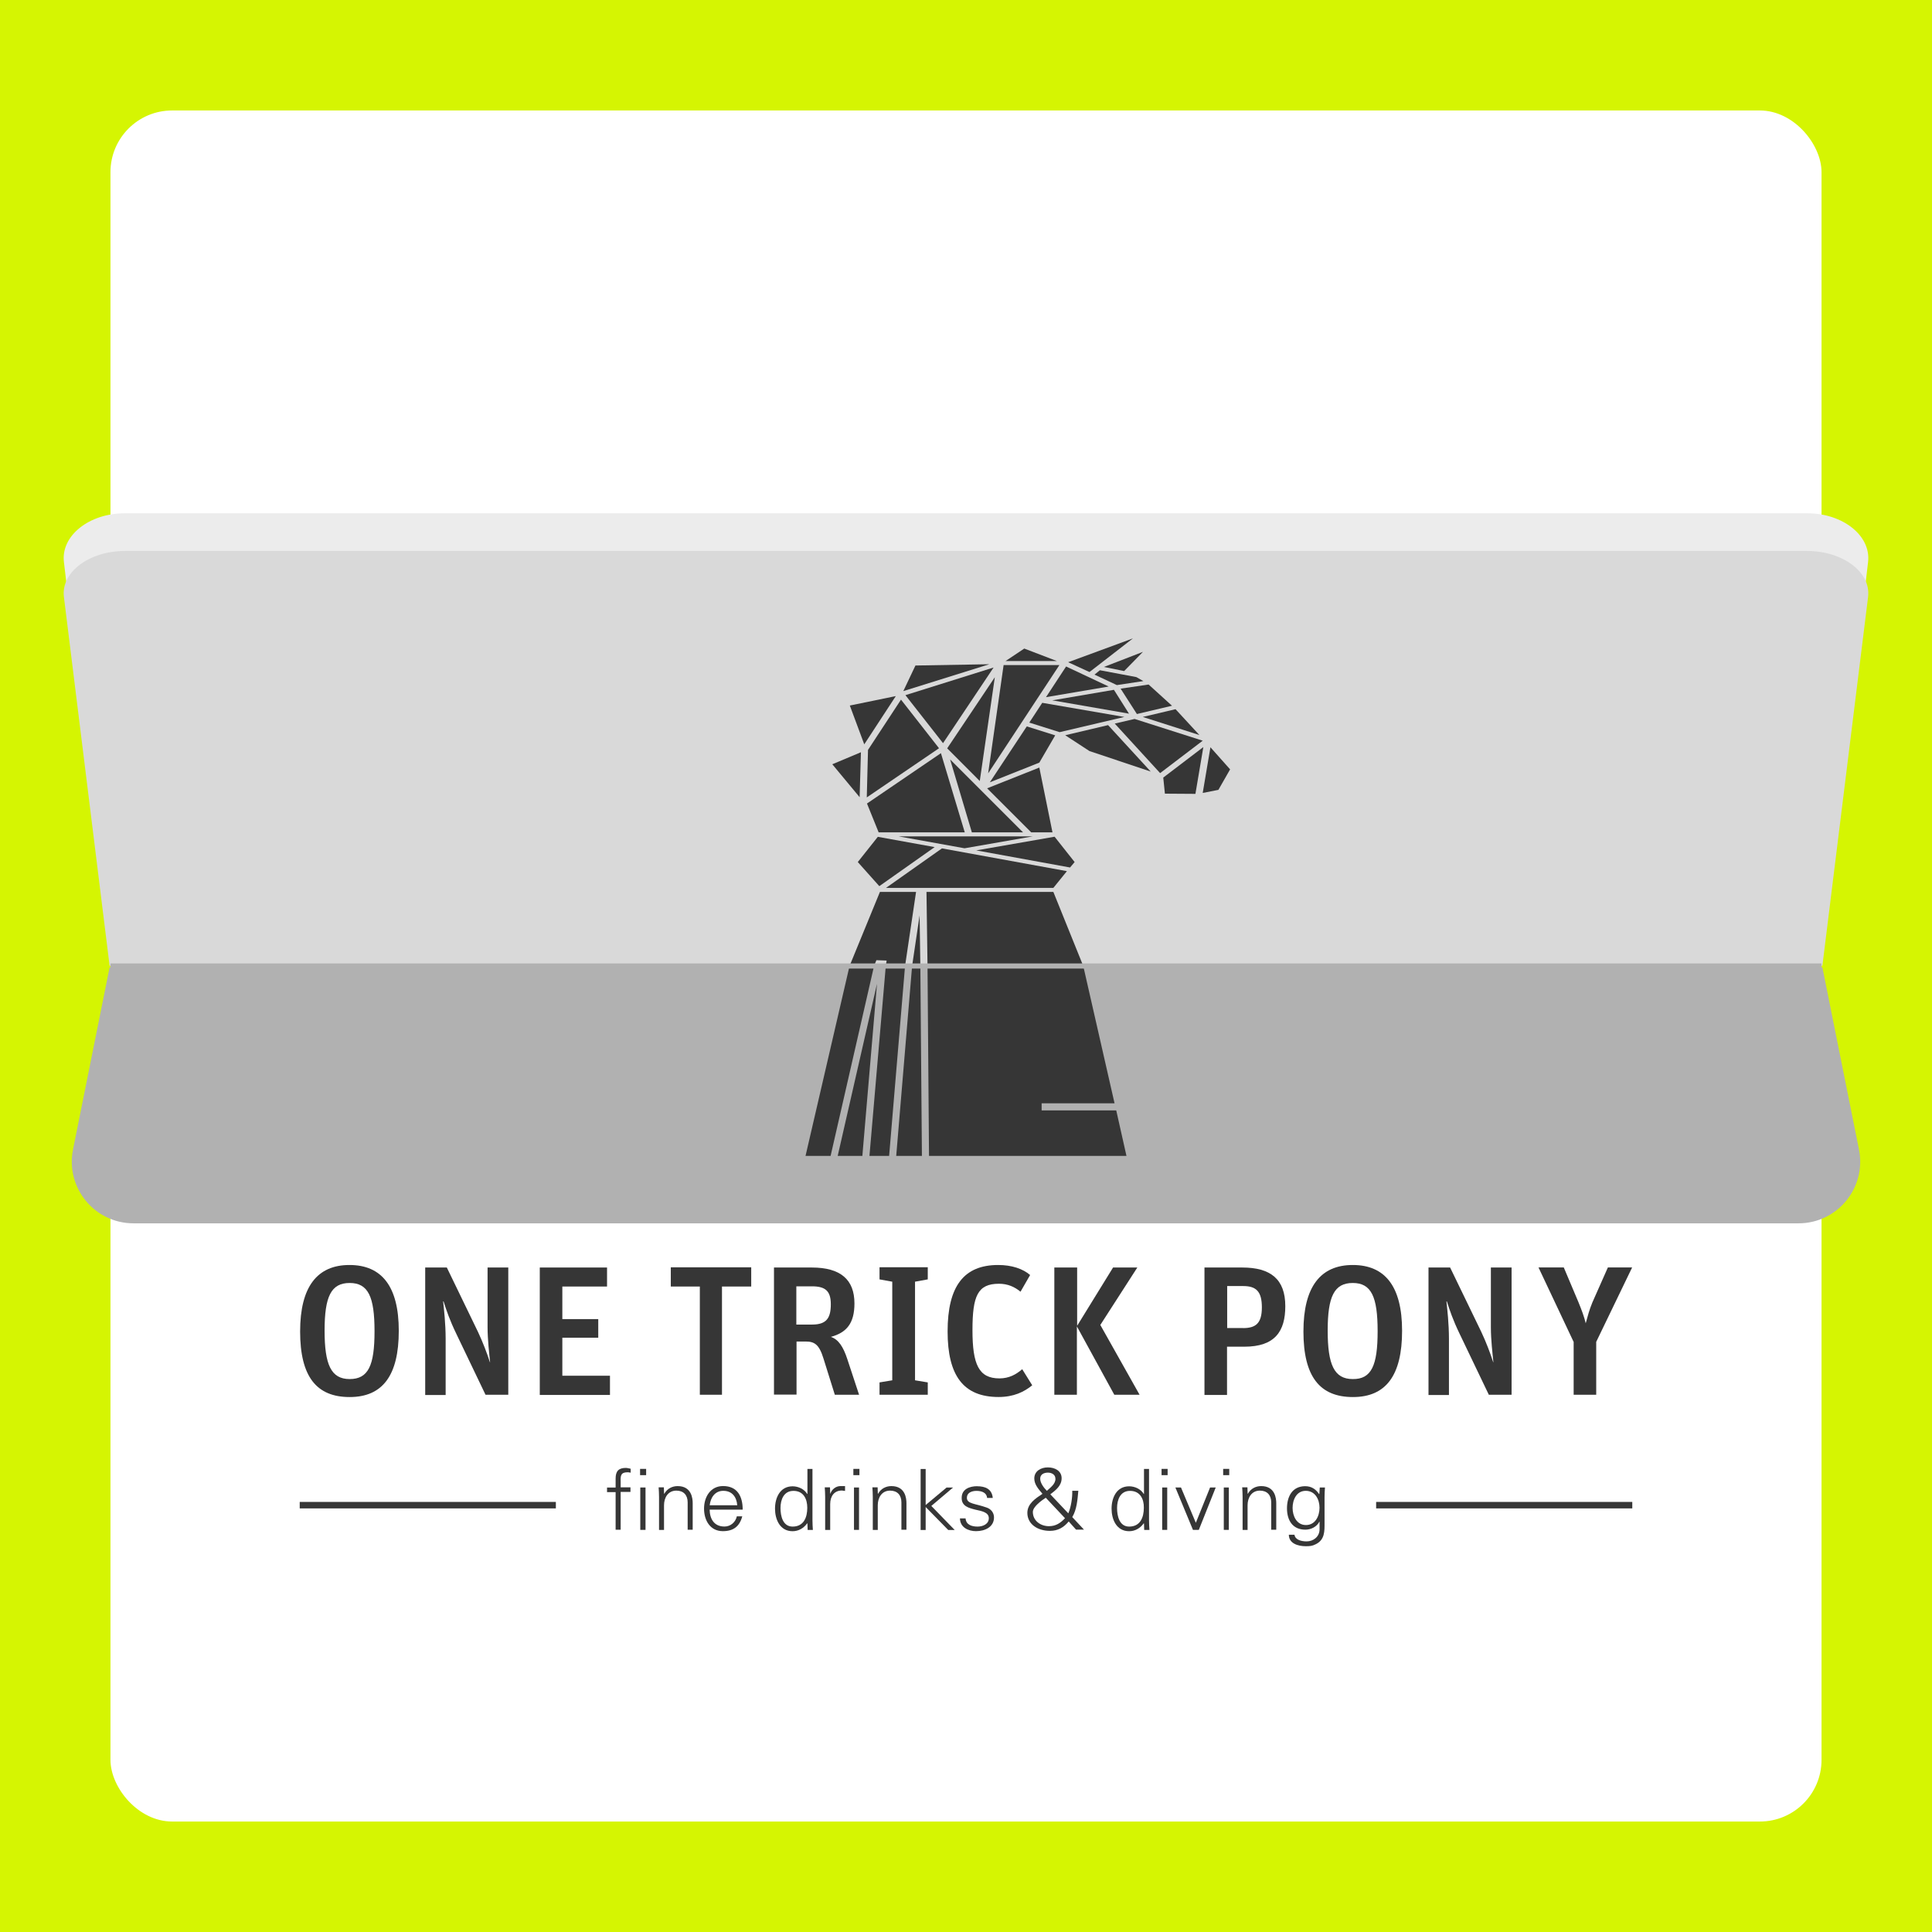 <?xml version="1.0" encoding="UTF-8"?>
<svg xmlns="http://www.w3.org/2000/svg" xmlns:xlink="http://www.w3.org/1999/xlink" viewBox="0 0 376 376">
  <defs>
    <style>
      .cls-1 {
        fill: none;
      }

      .cls-2 {
        clip-path: url(#clippath);
      }

      .cls-3 {
        fill: #fff;
      }

      .cls-4 {
        fill: #ececec;
      }

      .cls-5, .cls-6 {
        fill: #b1b1b1;
      }

      .cls-7 {
        fill: #d9d9d9;
      }

      .cls-8 {
        fill: #d5f502;
      }

      .cls-9 {
        fill: #363636;
      }

      .cls-6 {
        mix-blend-mode: multiply;
      }

      .cls-10 {
        clip-path: url(#clippath-1);
      }

      .cls-11 {
        isolation: isolate;
      }
    </style>
    <clipPath id="clippath">
      <path class="cls-1" d="m354.67,187.95H21.33l-8.89-71.76c-.6-4.82,4.89-8.96,11.87-8.96h327.38c6.98,0,12.47,4.14,11.87,8.96l-8.89,71.76Z"/>
    </clipPath>
    <clipPath id="clippath-1">
      <rect class="cls-1" x="21.23" y="188.23" width="333" height="141.94"/>
    </clipPath>
  </defs>
  <g class="cls-11">
    <g id="Klappe">
      <rect class="cls-8" x="0" width="376" height="376"/>
      <rect class="cls-3" x="21.5" y="21.5" width="333" height="333" rx="12" ry="12"/>
    </g>
    <g id="Umklapper">
      <path class="cls-6" d="m350.02,238.08H25.98c-7.58,0-13.26-6.93-11.77-14.36l7.12-35.45h333.34l7.12,35.45c1.49,7.43-4.19,14.36-11.77,14.36Z"/>
      <path class="cls-1" d="m21.33,188.27h333.34v37.81c0,6.62-5.38,12-12,12H33.33c-6.62,0-12-5.38-12-12v-37.81h0Z"/>
      <path class="cls-1" d="m354.67,187.78H21.33l-8.89-71.76c-.6-4.82,4.89-8.96,11.87-8.96h327.38c6.98,0,12.47,4.14,11.87,8.96l-8.89,71.76Z"/>
      <path class="cls-4" d="m354.67,185.25H21.33l-8.89-75.88c-.6-5.1,4.89-9.48,11.87-9.48h327.38c6.98,0,12.47,4.38,11.87,9.48l-8.89,75.88Z"/>
      <path class="cls-7" d="m354.67,187.95H21.33l-8.89-71.76c-.6-4.82,4.89-8.96,11.87-8.96h327.38c6.98,0,12.47,4.14,11.87,8.96l-8.89,71.76Z"/>
    </g>
    <g id="Logo_oben" data-name="Logo oben">
      <g class="cls-2">
        <g id="Text_Neu" data-name="Text Neu">
          <g>
            <polygon class="cls-9" points="206.22 142.49 218.82 139.53 202.84 136.78 200.32 140.63 206.22 142.49"/>
            <polygon class="cls-9" points="235.57 145.43 234.07 154.32 237.12 153.72 239.4 149.73 235.57 145.43"/>
            <polygon class="cls-9" points="226.39 151.33 226.71 154.46 232.65 154.5 234.19 145.39 226.39 151.33"/>
            <polygon class="cls-9" points="223.95 150.16 215.65 141.12 207.31 143.09 212.03 146.17 223.95 150.16"/>
            <polygon class="cls-9" points="234.07 144.15 220.81 139.92 216.95 140.82 225.78 150.46 234.07 144.15"/>
            <polygon class="cls-9" points="228.78 138.02 222.4 139.53 233.42 143.05 228.78 138.02"/>
            <polygon class="cls-9" points="228.09 137.35 223.54 133.22 218.09 134.02 221.26 138.96 228.09 137.35"/>
            <polygon class="cls-9" points="216.79 134.25 204.79 136.3 219.72 138.89 216.79 134.25"/>
            <polygon class="cls-9" points="199.83 141.37 192.64 152.25 202.27 148.42 205.36 143.11 199.83 141.37"/>
            <polygon class="cls-9" points="204.83 161.99 202.27 149.38 192.11 153.42 200.69 161.99 204.83 161.99"/>
            <polygon class="cls-9" points="199.1 161.99 184.91 147.8 189.14 161.99 199.1 161.99"/>
            <polygon class="cls-9" points="184.34 145.64 190.68 152 193.61 131.8 184.34 145.64"/>
            <polygon class="cls-9" points="206.18 129.43 195.32 129.43 192.31 150.51 206.18 129.43"/>
            <polygon class="cls-9" points="215.77 133.61 207.48 129.71 203.57 135.68 215.77 133.61"/>
            <polygon class="cls-9" points="217.36 133.33 222.52 132.55 221.14 131.77 214.06 130.44 213.01 131.29 217.36 133.33"/>
            <polygon class="cls-9" points="222.44 126.86 214.84 129.8 218.78 130.6 222.44 126.86"/>
            <polygon class="cls-9" points="220.49 124.24 207.88 128.88 212.03 130.79 220.49 124.24"/>
            <polygon class="cls-9" points="205.69 128.65 199.34 126.22 195.69 128.65 205.69 128.65"/>
            <polygon class="cls-9" points="176.21 135.29 183.53 144.63 193.37 129.91 176.21 135.29"/>
            <polygon class="cls-9" points="192.55 129.27 178.16 129.52 175.8 134.5 192.55 129.27"/>
            <polygon class="cls-9" points="168.93 145.94 168.69 155.19 182.75 145.62 175.35 136.16 168.93 145.94"/>
            <polygon class="cls-9" points="187.76 161.99 183.12 146.58 168.73 156.38 171 161.99 187.76 161.99"/>
            <polygon class="cls-9" points="161.98 148.74 167.3 155.15 167.55 146.4 161.98 148.74"/>
            <polygon class="cls-9" points="174.34 135.47 165.39 137.31 168.2 144.86 174.34 135.47"/>
            <polygon class="cls-9" points="201.01 162.77 174.87 162.77 187.72 165.09 201.01 162.77"/>
            <polygon class="cls-9" points="171.13 172.46 181.9 164.86 170.84 162.86 166.94 167.77 171.13 172.46"/>
            <polygon class="cls-9" points="183.32 165.11 172.43 172.8 205 172.8 207.64 169.54 183.32 165.11"/>
            <polygon class="cls-9" points="205.24 162.84 189.99 165.5 208.25 168.83 209.14 167.77 205.24 162.84"/>
          </g>
          <polygon class="cls-9" points="179.42 208.87 178.97 178.15 174.42 208.87 179.42 208.87"/>
          <polygon class="cls-9" points="170.68 189.95 163.03 208.87 167.83 208.87 170.68 189.95"/>
          <polygon class="cls-9" points="171.25 173.58 156.77 208.87 161.65 208.87 170.56 186.87 172.55 186.94 169.21 208.87 173.04 208.87 178.28 173.58 171.25 173.58"/>
          <polygon class="cls-9" points="202.72 203.86 202.72 203.08 216.91 203.08 205 173.58 180.31 173.58 180.8 208.87 219.23 208.87 217.24 203.86 202.72 203.86"/>
          <g>
            <g>
              <path class="cls-9" d="m58.41,228.16c0-4.91,3.33-7.3,9.6-7.3s9.6,2.34,9.6,7.23-3.13,7.28-9.56,7.28-9.64-2.23-9.64-7.21Zm14.48-.02c0-3.79-1.22-5.3-4.84-5.3s-4.88,1.49-4.88,5.23,1.26,5.33,4.88,5.33,4.84-1.47,4.84-5.26Z"/>
              <path class="cls-9" d="m82.73,221.13h4.23l6.06,7.07c.94,1.13,1.79,2.39,2.32,3.33h.04c-.16-.9-.49-2.46-.49-3.83v-6.57h4.03v13.98h-4.43l-5.65-6.66c-1.38-1.61-1.95-2.62-2.52-3.6h-.08c.16.83.49,2.46.49,4.13v6.15h-3.98v-14.01Z"/>
              <path class="cls-9" d="m105.05,221.13h13.09v2.09h-8.7v3.58h6.99v2.04h-6.99v4.18h9.27v2.11h-13.66v-14.01Z"/>
              <path class="cls-9" d="m136.24,223.22h-5.69v-2.11h15.65v2.11h-5.69v11.89h-4.31v-11.89h.04Z"/>
              <path class="cls-9" d="m150.63,221.13h7.36c5.61,0,8.3,1.33,8.3,3.95,0,2.23-1.59,3.21-4.59,3.67,1.46.28,2.4,1.06,3.21,2.46l2.28,3.9h-4.72l-2.2-3.97c-.85-1.56-1.75-1.88-3.5-1.88h-1.75v5.83h-4.39v-13.96h0Zm7.44,6.27c2.77,0,3.62-.71,3.62-2.23,0-1.42-.98-1.97-3.66-1.97h-3.05v4.2h3.09Z"/>
              <path class="cls-9" d="m171.17,233.76l2.48-.23v-10.84l-2.48-.25v-1.33h9.39v1.33l-2.48.25v10.84l2.48.23v1.35h-9.39v-1.35Z"/>
              <path class="cls-9" d="m184.42,228.16c0-4.98,3.17-7.3,9.84-7.3,2.64,0,4.8.41,6.22,1.1l-1.87,1.84c-1.14-.53-2.48-.87-4.19-.87-4.15,0-5.16,1.33-5.16,5.1s1.22,5.3,5.25,5.3c1.87,0,3.25-.44,4.43-1.01l1.95,1.77c-1.59.73-3.62,1.29-6.55,1.29-6.83,0-9.92-2.34-9.92-7.21Z"/>
              <path class="cls-9" d="m205.24,221.13h4.39v6.41l6.99-6.41h4.72l-7.2,6.31,7.64,7.67h-4.92l-7.28-7.51v7.51h-4.39v-13.98h.04Z"/>
              <path class="cls-9" d="m234.44,221.13h7.32c5.49,0,8.38,1.26,8.38,4.25,0,2.76-1.99,4.45-7.97,4.45h-3.37v5.3h-4.39v-14.01h.04Zm7.48,6.66c2.48,0,3.66-.53,3.66-2.27s-1.1-2.34-3.62-2.34h-3.13v4.61h3.09Z"/>
              <path class="cls-9" d="m253.67,228.16c0-4.91,3.33-7.3,9.6-7.3s9.6,2.34,9.6,7.23-3.13,7.28-9.56,7.28-9.64-2.23-9.64-7.21Zm14.44-.02c0-3.79-1.22-5.3-4.84-5.3s-4.88,1.49-4.88,5.23,1.26,5.33,4.88,5.33c3.62.02,4.84-1.47,4.84-5.26Z"/>
              <path class="cls-9" d="m277.99,221.13h4.23l6.06,7.07c.94,1.13,1.79,2.39,2.32,3.33h.04c-.16-.9-.49-2.46-.49-3.83v-6.57h4.03v13.98h-4.43l-5.65-6.66c-1.38-1.61-1.95-2.62-2.52-3.6h-.08c.16.83.49,2.46.49,4.13v6.15h-3.98v-14.01Z"/>
              <path class="cls-9" d="m306.25,229.3l-6.83-8.17h4.92l2.85,3.81c.61.85,1.1,1.56,1.42,2.32.37-.76.69-1.47,1.3-2.3l3.01-3.83h4.72l-6.99,8.17v5.81h-4.39v-5.81Z"/>
            </g>
            <g>
              <g>
                <path class="cls-9" d="m119.81,249.97v-4.16h-1.67v-.51h1.67v-.99c0-.8.57-1.17,1.99-1.17.33,0,.65.07.94.09v.44c-.2-.02-.41-.05-.61-.05-1.34,0-1.38.39-1.34,1.06v.6h1.91v.51h-1.91v4.16h-.98v.02Z"/>
                <path class="cls-9" d="m125.71,243.95h-1.14v-.69h1.18v.69h-.04Zm-.08,1.35v4.66h-1.02v-4.66h1.02Z"/>
                <path class="cls-9" d="m129.28,249.97h-1.02v-3.63c0-.37-.04-.73-.08-1.06h1.02l.04.69.04.02c.57-.57,1.55-.85,2.6-.85,2.72,0,2.93,1.35,2.93,1.88v2.92h-.98v-3.01c0-.8-.81-1.29-2.2-1.29-1.63,0-2.4.78-2.4,1.61v2.71h.04Z"/>
                <path class="cls-9" d="m138.11,247.76c.04.99.85,1.84,2.89,1.84,1.18,0,2.16-.48,2.4-1.13h1.06c-.53,1.13-1.75,1.63-3.78,1.63-2.48,0-3.66-1.19-3.66-2.48s1.26-2.48,3.7-2.48c2.81,0,3.82,1.15,3.82,2.59h-6.42v.02Zm5.37-.51c-.12-.9-.98-1.58-2.72-1.58-1.63,0-2.48.76-2.64,1.58h5.37Z"/>
                <path class="cls-9" d="m157.14,249.28l-.04-.05c-.69.55-1.71.87-2.85.87-2.48,0-3.42-1.31-3.42-2.48s.94-2.46,3.42-2.46c1.1,0,2.28.3,2.85.85l.04-.02v-2.73h.98v5.65c0,.37.04.73.08,1.06h-1.02l-.04-.69Zm-2.72-3.6c-1.91,0-2.52.99-2.52,1.88s.45,2.04,2.36,2.04c2.16,0,2.85-1.01,2.85-2.07,0-.96-.73-1.86-2.68-1.86Z"/>
                <path class="cls-9" d="m161.61,249.97h-1.02v-3.63c0-.37-.04-.73-.08-1.06h1.02l.04.69h.04c.28-.48,1.06-.8,1.87-.83h.98v.53c-.2,0-.41-.05-.61-.05-1.46,0-2.28.6-2.28,1.49v2.85h.04Z"/>
                <path class="cls-9" d="m167.26,243.95h-1.18v-.69h1.18v.69Zm-.08,1.35v4.66h-.98v-4.66h.98Z"/>
                <path class="cls-9" d="m170.84,249.97h-.98v-3.63c0-.37-.04-.73-.08-1.06h1.02l.04.69.04.02c.57-.57,1.55-.85,2.6-.85,2.72,0,2.93,1.35,2.93,1.88v2.92h-.98v-3.01c0-.8-.81-1.29-2.2-1.29-1.63,0-2.4.78-2.4,1.61v2.71h0Z"/>
                <path class="cls-9" d="m180.19,247.21l4.03-1.91h1.26l-4.23,2.02,4.55,2.64h-1.26l-4.39-2.53v2.53h-.98v-6.7h.98v3.95h.04Z"/>
                <path class="cls-9" d="m190.16,245.17c1.59,0,2.89.3,3.05,1.29h-1.1c-.08-.57-1.02-.78-2.07-.78-.94,0-1.87.21-1.87.76,0,.69,1.63.62,3.86,1.08.85.16,1.42.57,1.42,1.08,0,1.06-1.75,1.52-3.5,1.52-1.46,0-3.09-.39-3.13-1.4h1.1c.08.69,1.18.9,2.32.9,1.06,0,2.2-.28,2.2-.92s-1.3-.78-2.64-.94c-1.3-.18-2.64-.39-2.64-1.26-.04-.99,1.55-1.31,3.01-1.31Z"/>
                <path class="cls-9" d="m202.88,246c-.73-.48-1.59-1.01-1.59-1.68,0-.83,1.3-1.22,2.64-1.22s2.68.37,2.68,1.19-1.14,1.31-2.2,1.77l3.5,2.09c.53-.69.81-1.72.77-2.48h1.18c-.16.96-.28,2.04-1.18,2.89l2.28,1.38h-1.55l-1.42-.9c-.98.67-2.11,1.03-3.66,1.03-2.44,0-4.39-.76-4.39-1.97,0-1.01,1.59-1.58,2.93-2.09-.08,0-.04,0,0-.02Zm.65.44c-.81.3-2.52.99-2.52,1.56,0,.96,1.5,1.56,3.13,1.56,1.34,0,2.24-.34,3.13-.87l-3.74-2.25Zm1.87-2.09c0-.46-.73-.67-1.46-.67-.77,0-1.5.18-1.5.67s.73,1.01,1.3,1.33c.69-.37,1.67-.73,1.67-1.33Z"/>
                <path class="cls-9" d="m222.64,249.28l-.04-.05c-.69.55-1.71.87-2.85.87-2.48,0-3.42-1.31-3.42-2.48s.94-2.46,3.42-2.46c1.1,0,2.28.3,2.85.85l.04-.02v-2.73h.98v5.65c0,.37.04.73.08,1.06h-1.02l-.04-.69Zm-2.72-3.6c-1.91,0-2.52.99-2.52,1.88s.45,2.04,2.36,2.04c2.16,0,2.85-1.01,2.85-2.07.04-.96-.73-1.86-2.68-1.86Z"/>
                <path class="cls-9" d="m227.24,243.95h-1.18v-.69h1.18v.69Zm-.08,1.35v4.66h-.98v-4.66h.98Z"/>
                <path class="cls-9" d="m229.84,245.31l2.89,3.88,2.77-3.88h1.1l-3.29,4.66h-1.14l-3.42-4.66h1.1Z"/>
                <path class="cls-9" d="m239.23,243.95h-1.18v-.69h1.18v.69Zm-.08,1.35v4.66h-.98v-4.66h.98Z"/>
                <path class="cls-9" d="m242.81,249.97h-.98v-3.63c0-.37-.04-.73-.08-1.06h1.02l.04.69.04.02c.57-.57,1.55-.85,2.6-.85,2.72,0,2.93,1.35,2.93,1.88v2.92h-.98v-3.01c0-.8-.81-1.29-2.2-1.29-1.63,0-2.4.78-2.4,1.61v2.71h0Z"/>
                <path class="cls-9" d="m256.84,245.31h1.02c-.04.32-.08.69-.08,1.06v2.8c0,.92.08,1.91-1.75,2.39-.65.18-1.1.21-1.91.21-1.5,0-3.29-.3-3.29-1.26h1.1c.12.55,1.3.73,2.36.73,1.3,0,2.48-.51,2.52-1.29v-.87h-.04c-.49.55-1.63.87-2.72.87-2.52,0-3.58-1.06-3.58-2.34s1.02-2.43,3.54-2.43c1.22,0,2.07.32,2.72.87l.04-.05.08-.69Zm-2.72.37c-1.83,0-2.56,1.01-2.56,1.88s.77,1.88,2.6,1.88,2.64-.99,2.64-1.91-.85-1.86-2.68-1.86Z"/>
              </g>
              <rect class="cls-9" x="267.82" y="246.89" width="49.85" height=".71"/>
              <rect class="cls-9" x="58.33" y="246.89" width="49.85" height=".71"/>
            </g>
          </g>
        </g>
      </g>
      <g class="cls-10">
        <g id="Text_Neu-2" data-name="Text Neu">
          <g>
            <polygon class="cls-9" points="206.22 107.41 218.82 102.16 202.84 97.28 200.32 104.11 206.22 107.41"/>
            <polygon class="cls-9" points="235.57 112.61 234.07 128.35 237.12 127.29 239.4 120.22 235.57 112.61"/>
            <polygon class="cls-9" points="226.39 123.06 226.71 128.59 232.65 128.67 234.19 112.53 226.39 123.06"/>
            <polygon class="cls-9" points="223.95 120.99 215.65 104.97 207.31 108.46 212.03 113.91 223.95 120.99"/>
            <polygon class="cls-9" points="234.07 110.34 220.81 102.85 216.95 104.44 225.78 121.52 234.07 110.34"/>
            <polygon class="cls-9" points="228.78 99.48 222.4 102.16 233.42 108.38 228.78 99.48"/>
            <polygon class="cls-9" points="228.09 98.3 223.54 90.98 218.09 92.4 221.26 101.15 228.09 98.3"/>
            <polygon class="cls-9" points="216.79 92.81 204.79 96.43 219.72 101.02 216.79 92.81"/>
            <polygon class="cls-9" points="199.83 105.42 192.64 124.69 202.27 117.9 205.36 108.51 199.83 105.42"/>
            <polygon class="cls-9" points="204.83 141.93 202.27 119.61 192.11 126.76 200.69 141.93 204.83 141.93"/>
            <polygon class="cls-9" points="199.1 141.93 184.91 116.8 189.14 141.93 199.1 141.93"/>
            <polygon class="cls-9" points="184.34 112.98 190.68 124.24 193.61 88.46 184.34 112.98"/>
            <polygon class="cls-9" points="206.18 84.27 195.32 84.27 192.31 121.6 206.18 84.27"/>
            <polygon class="cls-9" points="215.77 91.67 207.48 84.76 203.57 95.33 215.77 91.67"/>
            <polygon class="cls-9" points="217.36 91.18 222.52 89.8 221.14 88.42 214.06 86.06 213.01 87.56 217.36 91.18"/>
            <polygon class="cls-9" points="222.44 79.72 214.84 84.92 218.78 86.34 222.44 79.72"/>
            <polygon class="cls-9" points="220.49 75.08 207.88 83.29 212.03 86.67 220.49 75.08"/>
            <polygon class="cls-9" points="205.69 82.89 199.34 78.58 195.69 82.89 205.69 82.89"/>
            <polygon class="cls-9" points="176.21 94.64 183.53 111.19 193.37 85.12 176.21 94.64"/>
            <polygon class="cls-9" points="192.55 83.99 178.16 84.43 175.8 93.26 192.55 83.99"/>
            <polygon class="cls-9" points="168.93 113.51 168.69 129.89 182.75 112.94 175.35 96.18 168.93 113.51"/>
            <polygon class="cls-9" points="187.76 141.93 183.12 114.65 168.73 132.01 171 141.93 187.76 141.93"/>
            <polygon class="cls-9" points="161.98 118.47 167.3 129.81 167.55 114.32 161.98 118.47"/>
            <polygon class="cls-9" points="174.34 94.97 165.39 98.22 168.2 111.6 174.34 94.97"/>
            <polygon class="cls-9" points="201.01 143.31 174.87 143.31 187.72 147.42 201.01 143.31"/>
            <polygon class="cls-9" points="171.13 160.47 181.9 147.01 170.84 143.47 166.94 152.18 171.13 160.47"/>
            <polygon class="cls-9" points="183.32 147.46 172.43 161.08 205 161.08 207.64 155.31 183.32 147.46"/>
            <polygon class="cls-9" points="205.24 143.43 189.99 148.15 208.25 154.05 209.14 152.18 205.24 143.43"/>
          </g>
          <polygon class="cls-9" points="179.42 224.96 178.97 170.56 174.42 224.96 179.42 224.96"/>
          <polygon class="cls-9" points="170.68 191.46 163.03 224.96 167.83 224.96 170.68 191.46"/>
          <polygon class="cls-9" points="171.25 162.46 156.77 224.96 161.65 224.96 170.56 186.01 172.55 186.13 169.21 224.96 173.04 224.96 178.28 162.46 171.25 162.46"/>
          <polygon class="cls-9" points="202.72 216.1 202.72 214.72 216.91 214.72 205 162.46 180.31 162.46 180.8 224.96 219.23 224.96 217.24 216.1 202.72 216.1"/>
          <g>
            <g>
              <path class="cls-9" d="m58.41,259.12c0-8.7,3.33-12.93,9.6-12.93s9.6,4.15,9.6,12.81-3.13,12.89-9.56,12.89-9.64-3.94-9.64-12.77Zm14.48-.04c0-6.71-1.22-9.39-4.84-9.39s-4.88,2.64-4.88,9.27,1.26,9.43,4.88,9.43,4.84-2.6,4.84-9.31Z"/>
              <path class="cls-9" d="m82.73,246.68h4.23l6.06,12.52c.94,1.99,1.79,4.23,2.32,5.9h.04c-.16-1.59-.49-4.35-.49-6.79v-11.63h4.03v24.76h-4.43l-5.65-11.79c-1.38-2.85-1.95-4.64-2.52-6.38h-.08c.16,1.46.49,4.35.49,7.32v10.9h-3.98v-24.8Z"/>
              <path class="cls-9" d="m105.05,246.68h13.09v3.7h-8.7v6.34h6.99v3.62h-6.99v7.4h9.27v3.74h-13.66v-24.8Z"/>
              <path class="cls-9" d="m136.24,250.38h-5.69v-3.74h15.65v3.74h-5.69v21.06h-4.31v-21.06h.04Z"/>
              <path class="cls-9" d="m150.63,246.68h7.36c5.61,0,8.3,2.36,8.3,6.99,0,3.94-1.59,5.69-4.59,6.51,1.46.49,2.4,1.87,3.21,4.35l2.28,6.91h-4.72l-2.2-7.03c-.85-2.77-1.75-3.33-3.5-3.33h-1.75v10.33h-4.39v-24.72h0Zm7.44,11.1c2.77,0,3.62-1.26,3.62-3.94,0-2.52-.98-3.5-3.66-3.5h-3.05v7.44h3.09Z"/>
              <path class="cls-9" d="m171.17,269.04l2.48-.41v-19.19l-2.48-.45v-2.36h9.39v2.36l-2.48.45v19.19l2.48.41v2.4h-9.39v-2.4Z"/>
              <path class="cls-9" d="m184.42,259.12c0-8.82,3.17-12.93,9.84-12.93,2.64,0,4.8.73,6.22,1.95l-1.87,3.25c-1.14-.94-2.48-1.55-4.19-1.55-4.15,0-5.16,2.36-5.16,9.03s1.22,9.39,5.25,9.39c1.87,0,3.25-.77,4.43-1.79l1.95,3.13c-1.59,1.3-3.62,2.28-6.55,2.28-6.83,0-9.92-4.15-9.92-12.77Z"/>
              <path class="cls-9" d="m205.24,246.68h4.39v11.34l6.99-11.34h4.72l-7.2,11.18,7.64,13.58h-4.92l-7.28-13.3v13.3h-4.39v-24.76h.04Z"/>
              <path class="cls-9" d="m234.44,246.68h7.32c5.49,0,8.38,2.24,8.38,7.52,0,4.88-1.99,7.89-7.97,7.89h-3.37v9.39h-4.39v-24.8h.04Zm7.48,11.79c2.48,0,3.66-.94,3.66-4.03s-1.1-4.15-3.62-4.15h-3.13v8.17h3.09Z"/>
              <path class="cls-9" d="m253.67,259.12c0-8.7,3.33-12.93,9.6-12.93s9.6,4.15,9.6,12.81-3.13,12.89-9.56,12.89-9.64-3.94-9.64-12.77Zm14.44-.04c0-6.71-1.22-9.39-4.84-9.39s-4.88,2.64-4.88,9.27,1.26,9.43,4.88,9.43c3.62.04,4.84-2.6,4.84-9.31Z"/>
              <path class="cls-9" d="m277.99,246.68h4.23l6.06,12.52c.94,1.99,1.79,4.23,2.32,5.9h.04c-.16-1.59-.49-4.35-.49-6.79v-11.63h4.03v24.76h-4.43l-5.65-11.79c-1.38-2.85-1.95-4.64-2.52-6.38h-.08c.16,1.46.49,4.35.49,7.32v10.9h-3.98v-24.8Z"/>
              <path class="cls-9" d="m306.25,261.15l-6.83-14.48h4.92l2.85,6.75c.61,1.5,1.1,2.77,1.42,4.11.37-1.34.69-2.6,1.3-4.07l3.01-6.79h4.72l-6.99,14.48v10.29h-4.39v-10.29Z"/>
            </g>
            <g>
              <g>
                <path class="cls-9" d="m119.81,297.75v-7.36h-1.67v-.89h1.67v-1.75c0-1.42.57-2.07,1.99-2.07.33,0,.65.12.94.16v.77c-.2-.04-.41-.08-.61-.08-1.34,0-1.38.69-1.34,1.87v1.06h1.91v.89h-1.91v7.36h-.98v.04Z"/>
                <path class="cls-9" d="m125.71,287.09h-1.14v-1.22h1.18v1.22h-.04Zm-.08,2.4v8.25h-1.02v-8.25h1.02Z"/>
                <path class="cls-9" d="m129.28,297.75h-1.02v-6.42c0-.65-.04-1.3-.08-1.87h1.02l.04,1.22.04.04c.57-1.02,1.55-1.5,2.6-1.5,2.72,0,2.93,2.4,2.93,3.33v5.16h-.98v-5.33c0-1.42-.81-2.28-2.2-2.28-1.63,0-2.4,1.38-2.4,2.85v4.8h.04Z"/>
                <path class="cls-9" d="m138.11,293.84c.04,1.75.85,3.25,2.89,3.25,1.18,0,2.16-.85,2.4-1.99h1.06c-.53,1.99-1.75,2.89-3.78,2.89-2.48,0-3.66-2.11-3.66-4.39s1.26-4.39,3.7-4.39c2.81,0,3.82,2.03,3.82,4.59h-6.42v.04Zm5.37-.89c-.12-1.59-.98-2.81-2.72-2.81-1.63,0-2.48,1.34-2.64,2.81h5.37Z"/>
                <path class="cls-9" d="m157.14,296.53l-.04-.08c-.69.98-1.71,1.55-2.85,1.55-2.48,0-3.42-2.32-3.42-4.39s.94-4.35,3.42-4.35c1.1,0,2.28.53,2.85,1.5l.04-.04v-4.84h.98v10c0,.65.04,1.3.08,1.87h-1.02l-.04-1.22Zm-2.72-6.38c-1.91,0-2.52,1.75-2.52,3.33s.45,3.62,2.36,3.62c2.16,0,2.85-1.79,2.85-3.66,0-1.71-.73-3.29-2.68-3.29Z"/>
                <path class="cls-9" d="m161.61,297.75h-1.02v-6.42c0-.65-.04-1.3-.08-1.87h1.02l.04,1.22h.04c.28-.85,1.06-1.42,1.87-1.46h.98v.94c-.2,0-.41-.08-.61-.08-1.46,0-2.28,1.06-2.28,2.64v5.04h.04Z"/>
                <path class="cls-9" d="m167.26,287.09h-1.18v-1.22h1.18v1.22Zm-.08,2.4v8.25h-.98v-8.25h.98Z"/>
                <path class="cls-9" d="m170.84,297.75h-.98v-6.42c0-.65-.04-1.3-.08-1.87h1.02l.04,1.22.04.04c.57-1.02,1.55-1.5,2.6-1.5,2.72,0,2.93,2.4,2.93,3.33v5.16h-.98v-5.33c0-1.42-.81-2.28-2.2-2.28-1.63,0-2.4,1.38-2.4,2.85v4.8h0Z"/>
                <path class="cls-9" d="m180.19,292.87l4.03-3.37h1.26l-4.23,3.58,4.55,4.68h-1.26l-4.39-4.47v4.47h-.98v-11.87h.98v6.99h.04Z"/>
                <path class="cls-9" d="m190.16,289.25c1.59,0,2.89.53,3.05,2.28h-1.1c-.08-1.02-1.02-1.38-2.07-1.38-.94,0-1.87.37-1.87,1.34,0,1.22,1.63,1.1,3.86,1.91.85.28,1.42,1.02,1.42,1.91,0,1.87-1.75,2.68-3.5,2.68-1.46,0-3.09-.69-3.13-2.48h1.1c.08,1.22,1.18,1.59,2.32,1.59,1.06,0,2.2-.49,2.2-1.63s-1.3-1.38-2.64-1.67c-1.3-.33-2.64-.69-2.64-2.24-.04-1.75,1.55-2.32,3.01-2.32Z"/>
                <path class="cls-9" d="m202.88,290.71c-.73-.85-1.59-1.79-1.59-2.97,0-1.46,1.3-2.16,2.64-2.16s2.68.65,2.68,2.11-1.14,2.32-2.2,3.13l3.5,3.7c.53-1.22.81-3.05.77-4.39h1.18c-.16,1.71-.28,3.62-1.18,5.12l2.28,2.44h-1.55l-1.42-1.59c-.98,1.18-2.11,1.83-3.66,1.83-2.44,0-4.39-1.34-4.39-3.5,0-1.79,1.59-2.81,2.93-3.7-.08,0-.04,0,0-.04Zm.65.77c-.81.53-2.52,1.75-2.52,2.77,0,1.71,1.5,2.77,3.13,2.77,1.34,0,2.24-.61,3.13-1.55l-3.74-3.98Zm1.87-3.7c0-.81-.73-1.18-1.46-1.18-.77,0-1.5.33-1.5,1.18s.73,1.79,1.3,2.36c.69-.65,1.67-1.3,1.67-2.36Z"/>
                <path class="cls-9" d="m222.64,296.53l-.04-.08c-.69.98-1.71,1.55-2.85,1.55-2.48,0-3.42-2.32-3.42-4.39s.94-4.35,3.42-4.35c1.1,0,2.28.53,2.85,1.5l.04-.04v-4.84h.98v10c0,.65.04,1.3.08,1.87h-1.02l-.04-1.22Zm-2.72-6.38c-1.91,0-2.52,1.75-2.52,3.33s.45,3.62,2.36,3.62c2.16,0,2.85-1.79,2.85-3.66.04-1.71-.73-3.29-2.68-3.29Z"/>
                <path class="cls-9" d="m227.24,287.09h-1.18v-1.22h1.18v1.22Zm-.08,2.4v8.25h-.98v-8.25h.98Z"/>
                <path class="cls-9" d="m229.84,289.49l2.89,6.87,2.77-6.87h1.1l-3.29,8.25h-1.14l-3.42-8.25h1.1Z"/>
                <path class="cls-9" d="m239.23,287.09h-1.18v-1.22h1.18v1.22Zm-.08,2.4v8.25h-.98v-8.25h.98Z"/>
                <path class="cls-9" d="m242.81,297.75h-.98v-6.42c0-.65-.04-1.3-.08-1.87h1.02l.04,1.22.04.04c.57-1.02,1.55-1.5,2.6-1.5,2.72,0,2.93,2.4,2.93,3.33v5.16h-.98v-5.33c0-1.42-.81-2.28-2.2-2.28-1.63,0-2.4,1.38-2.4,2.85v4.8h0Z"/>
                <path class="cls-9" d="m256.84,289.49h1.02c-.04.57-.08,1.22-.08,1.87v4.96c0,1.63.08,3.37-1.75,4.23-.65.33-1.1.37-1.91.37-1.5,0-3.29-.53-3.29-2.24h1.1c.12.98,1.3,1.3,2.36,1.3,1.3,0,2.48-.89,2.52-2.28v-1.55h-.04c-.49.98-1.63,1.55-2.72,1.55-2.52,0-3.58-1.87-3.58-4.15s1.02-4.31,3.54-4.31c1.22,0,2.07.57,2.72,1.55l.04-.08.08-1.22Zm-2.72.65c-1.83,0-2.56,1.79-2.56,3.33s.77,3.33,2.6,3.33,2.64-1.75,2.64-3.37-.85-3.29-2.68-3.29Z"/>
              </g>
              <rect class="cls-9" x="267.82" y="292.3" width="49.85" height="1.26"/>
              <rect class="cls-9" x="58.33" y="292.3" width="49.85" height="1.26"/>
            </g>
          </g>
        </g>
      </g>
    </g>
    <g id="Scharnier">
      <rect class="cls-5" x="21.5" y="187.5" width="333" height="1"/>
    </g>
  </g>
</svg>